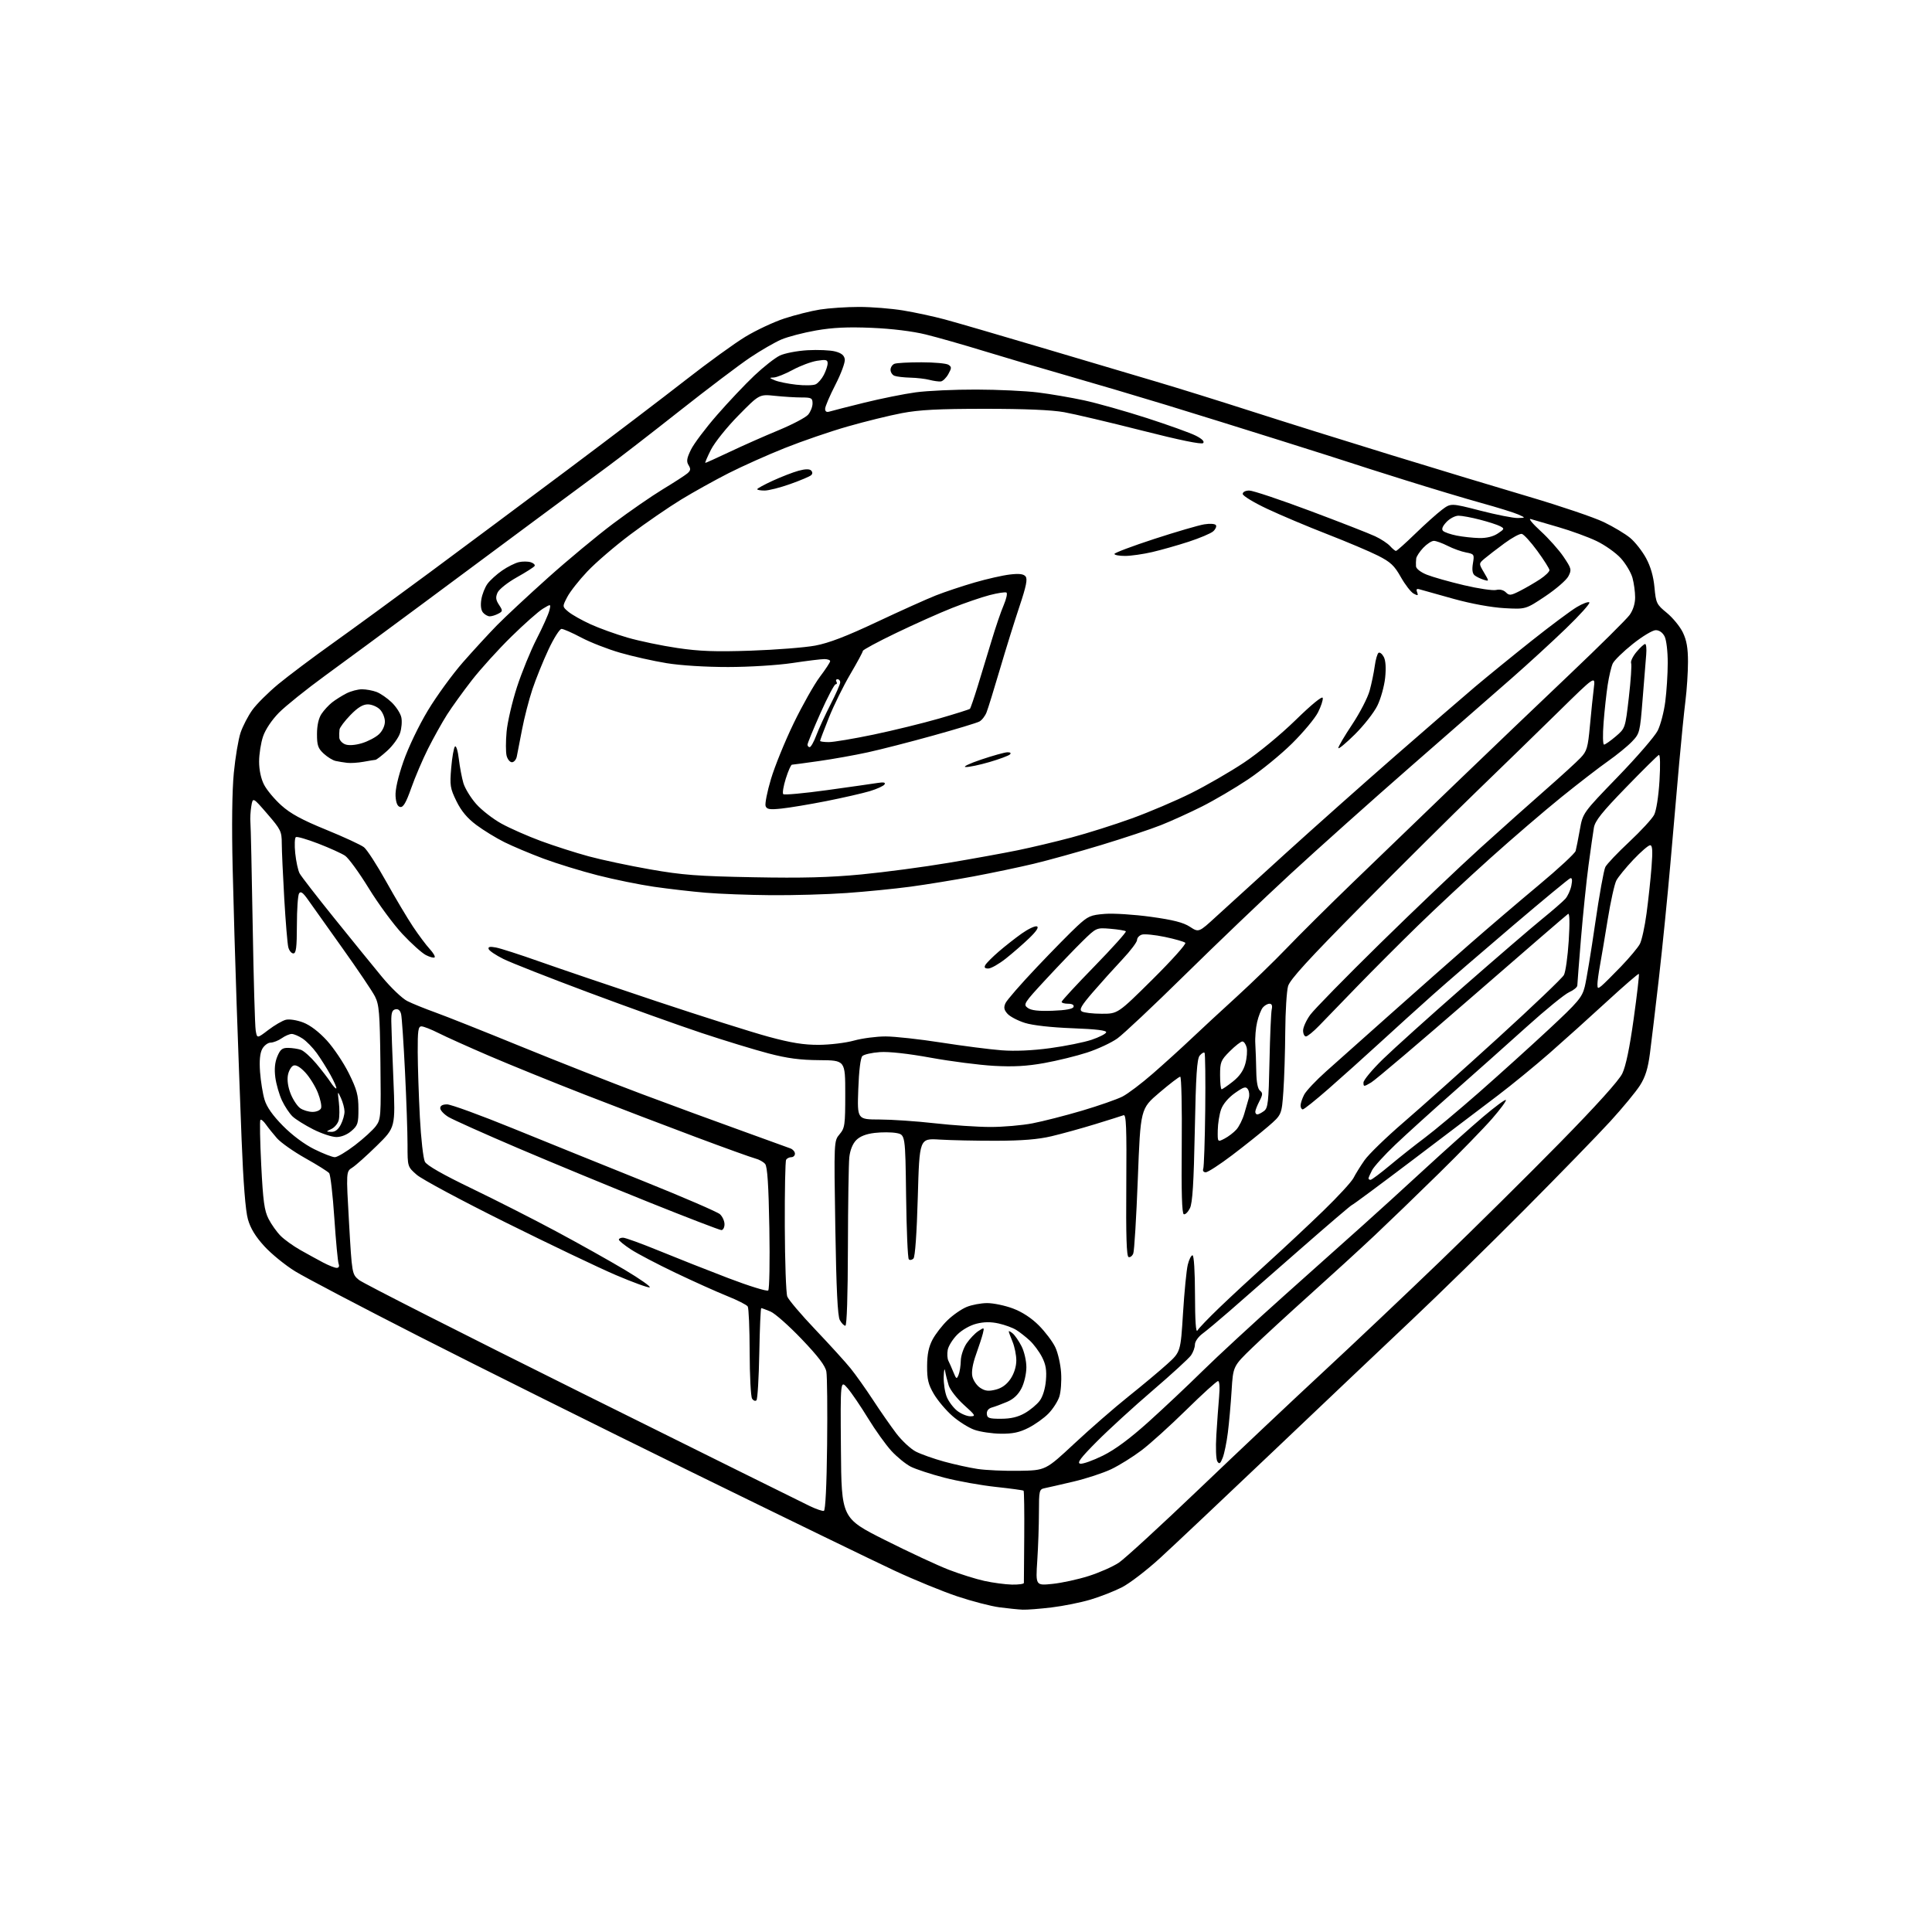 <?xml version="1.0" encoding="UTF-8" standalone="no"?>
<svg 
  version="1.1" 
  xmlns="http://www.w3.org/2000/svg" 
  xmlns:xlink="http://www.w3.org/1999/xlink" 
  xmlns:svg="http://www.w3.org/2000/svg"
  xmlns:rdf="http://www.w3.org/1999/02/22-rdf-syntax-ns#"
  xmlns:cc="http://creativecommons.org/ns#"
  xmlns:dc="http://purl.org/dc/elements/1.1/"
  viewBox="0 0 768 768"
  width="768"
  height="768"
>
<style>svg {background-color: white; }</style>"
<path stroke="none" fill="black" fill-rule="evenodd" d="M406.53,639.87C404.86,639.80 400.73,639.38 397.34,638.94C393.95,638.50 386.37,636.53 380.51,634.57C374.65,632.61 363.47,628.03 355.68,624.40C347.88,620.77 311.57,603.13 275.00,585.20C238.43,567.27 189.60,542.97 166.50,531.19C143.40,519.42 121.27,507.80 117.33,505.37C113.39,502.95 107.88,498.46 105.09,495.41C101.54,491.53 99.57,488.29 98.55,484.68C97.59,481.30 96.72,470.27 96.04,453.00C95.47,438.43 94.58,414.12 94.06,399.00C93.53,383.88 92.82,359.57 92.48,345.00C92.09,328.37 92.26,314.30 92.95,307.22C93.55,301.02 94.76,293.82 95.64,291.22C96.52,288.63 98.62,284.58 100.30,282.24C101.98,279.89 106.63,275.27 110.62,271.96C114.62,268.66 124.34,261.35 132.23,255.73C140.12,250.10 157.52,237.40 170.89,227.50C184.26,217.60 208.99,199.17 225.85,186.56C242.71,173.94 263.70,157.98 272.50,151.10C281.30,144.21 292.01,136.46 296.30,133.86C300.59,131.26 307.57,127.99 311.80,126.60C316.04,125.21 322.43,123.60 326.00,123.04C329.57,122.48 336.55,122.01 341.50,122.01C346.45,122.01 354.32,122.64 359.00,123.41C363.68,124.18 371.10,125.78 375.50,126.96C379.90,128.14 397.23,133.19 414.00,138.17C430.77,143.16 451.25,149.23 459.50,151.67C467.75,154.10 484.85,159.43 497.50,163.50C510.15,167.57 535.12,175.39 553.00,180.88C570.88,186.38 595.62,193.86 608.00,197.52C620.38,201.18 633.65,205.68 637.50,207.53C641.35,209.38 646.09,212.22 648.03,213.84C649.98,215.46 652.80,219.06 654.32,221.84C656.15,225.21 657.27,229.09 657.68,233.50C658.27,239.79 658.51,240.28 662.60,243.63C664.96,245.57 667.82,249.06 668.95,251.39C670.46,254.51 671.00,257.61 671.00,263.09C671.00,267.20 670.55,274.14 670.00,278.53C669.45,282.91 668.32,294.15 667.49,303.50C666.66,312.85 665.08,330.85 663.99,343.50C662.89,356.15 660.86,376.40 659.48,388.50C658.09,400.60 656.47,414.19 655.88,418.71C655.09,424.77 654.05,428.10 651.93,431.44C650.35,433.94 645.04,440.37 640.13,445.74C635.22,451.11 619.79,466.98 605.85,481.00C591.90,495.02 571.90,514.60 561.40,524.50C550.90,534.40 526.23,557.80 506.57,576.50C486.90,595.20 466.47,614.48 461.16,619.34C455.85,624.20 449.01,629.44 445.96,630.99C442.92,632.54 437.30,634.74 433.46,635.88C429.63,637.02 422.69,638.42 418.03,638.98C413.37,639.54 408.19,639.94 406.53,639.87zM402.25,629.90C404.86,629.95 407.00,629.66 407.01,629.25C407.01,628.84 407.08,620.50 407.15,610.73C407.23,600.95 407.11,592.79 406.89,592.58C406.68,592.38 401.70,591.70 395.82,591.07C389.95,590.44 380.76,588.79 375.40,587.40C370.04,586.01 364.03,584.03 362.03,583.02C360.04,582.00 356.59,579.19 354.36,576.78C352.14,574.36 347.95,568.52 345.06,563.79C342.18,559.07 338.52,553.69 336.94,551.85C334.06,548.50 334.06,548.50 334.28,576.00C334.50,603.50 334.50,603.50 351.81,612.20C361.34,616.99 372.74,622.30 377.16,624.00C381.58,625.71 387.96,627.71 391.35,628.45C394.73,629.19 399.64,629.84 402.25,629.90zM418.39,629.62C422.09,629.24 428.57,627.83 432.80,626.48C437.04,625.13 442.42,622.75 444.76,621.19C447.10,619.62 461.50,606.41 476.76,591.82C492.02,577.23 514.16,556.34 525.96,545.40C537.77,534.45 558.69,514.65 572.46,501.39C586.23,488.12 607.68,466.89 620.13,454.20C634.61,439.44 643.52,429.56 644.88,426.76C646.29,423.84 647.81,416.56 649.42,404.95C650.76,395.36 651.68,387.35 651.47,387.14C651.27,386.94 645.54,391.88 638.75,398.13C631.95,404.39 621.69,413.62 615.95,418.65C610.20,423.68 601.00,431.22 595.50,435.39C590.00,439.57 574.80,451.09 561.72,461.00C548.64,470.90 537.71,479.00 537.43,479.00C537.14,479.00 527.82,486.97 516.70,496.71C505.59,506.45 493.01,517.46 488.75,521.18C484.48,524.90 479.65,528.94 478.00,530.16C476.33,531.39 475.00,533.30 475.00,534.47C475.00,535.61 474.30,537.55 473.45,538.77C472.59,540.00 465.73,546.28 458.20,552.74C450.66,559.20 440.70,568.31 436.05,572.99C429.52,579.55 428.01,581.57 429.41,581.84C430.41,582.03 434.46,580.59 438.41,578.64C443.25,576.25 449.14,571.89 456.54,565.23C462.57,559.80 472.27,550.67 478.09,544.93C483.91,539.19 498.50,525.73 510.51,515.00C522.52,504.27 536.62,491.68 541.85,487.00C547.09,482.32 558.03,472.37 566.16,464.87C574.30,457.38 584.81,447.98 589.51,443.99C594.22,440.00 598.30,436.97 598.60,437.26C598.89,437.56 596.45,440.88 593.17,444.65C589.89,448.42 580.30,458.28 571.85,466.57C563.41,474.86 551.99,485.88 546.48,491.07C540.97,496.26 529.50,506.75 520.98,514.40C512.47,522.04 502.05,531.62 497.84,535.69C490.18,543.09 490.18,543.09 489.58,552.80C489.25,558.13 488.58,565.65 488.09,569.50C487.61,573.35 486.69,577.83 486.05,579.47C485.11,581.85 484.70,582.14 483.93,580.97C483.38,580.14 483.20,575.58 483.51,570.50C483.81,565.55 484.31,558.69 484.61,555.25C484.94,551.49 484.77,549.00 484.19,549.00C483.65,549.00 477.99,554.14 471.61,560.41C465.22,566.69 457.19,573.96 453.75,576.55C450.31,579.15 444.90,582.52 441.71,584.04C438.53,585.55 431.78,587.77 426.71,588.96C421.65,590.15 416.49,591.33 415.25,591.58C413.11,592.02 413.00,592.50 412.99,601.27C412.99,606.35 412.69,614.96 412.33,620.40C411.68,630.31 411.68,630.31 418.39,629.62zM327.50,600.60C328.12,600.43 328.61,590.60 328.79,574.42C328.95,560.16 328.82,547.03 328.49,545.24C328.07,542.92 325.26,539.20 318.70,532.34C313.64,527.04 308.05,522.09 306.28,521.35C304.51,520.61 302.86,520.00 302.61,520.00C302.36,520.00 302.01,528.06 301.83,537.92C301.65,547.77 301.14,556.20 300.70,556.64C300.25,557.08 299.47,556.78 298.96,555.97C298.45,555.16 298.02,546.85 298.00,537.50C297.98,528.15 297.64,519.98 297.23,519.34C296.82,518.70 293.12,516.82 288.99,515.17C284.87,513.51 275.65,509.37 268.50,505.95C261.35,502.54 253.36,498.35 250.75,496.64C248.14,494.93 246.00,493.19 246.00,492.77C246.00,492.34 246.75,492.00 247.66,492.00C248.57,492.00 254.98,494.33 261.91,497.17C268.83,500.01 281.25,504.92 289.50,508.07C297.75,511.22 304.89,513.43 305.38,512.98C305.86,512.52 306.06,501.36 305.83,488.17C305.53,471.06 305.05,463.76 304.16,462.70C303.48,461.87 301.74,460.90 300.31,460.54C298.87,460.18 288.20,456.34 276.60,452.00C264.99,447.66 245.15,440.08 232.50,435.15C219.85,430.22 202.75,423.28 194.50,419.74C186.25,416.19 177.15,412.10 174.28,410.64C171.41,409.19 168.38,408.00 167.53,408.00C166.25,408.00 166.01,409.69 166.05,418.25C166.07,423.89 166.46,435.49 166.90,444.04C167.35,452.59 168.25,460.59 168.91,461.82C169.69,463.29 176.02,466.90 187.42,472.39C196.95,476.98 212.12,484.68 221.12,489.51C230.13,494.34 242.43,501.23 248.45,504.83C254.47,508.43 258.89,511.54 258.26,511.75C257.64,511.95 251.59,509.75 244.81,506.86C238.04,503.96 218.28,494.53 200.90,485.89C183.51,477.26 167.65,468.75 165.65,466.99C162.00,463.79 162.00,463.79 162.00,455.04C162.00,450.23 161.55,437.11 160.99,425.90C160.44,414.68 159.75,404.46 159.46,403.18C159.11,401.67 158.34,400.98 157.21,401.21C155.89,401.47 155.51,402.57 155.55,406.02C155.58,408.48 155.95,418.98 156.39,429.34C157.18,448.18 157.18,448.18 149.84,455.39C145.80,459.36 141.39,463.30 140.04,464.15C137.58,465.69 137.58,465.69 138.75,486.09C139.92,506.50 139.92,506.50 142.71,508.81C144.25,510.08 184.20,530.35 231.50,553.86C278.80,577.36 319.52,597.56 322.00,598.73C324.48,599.91 326.95,600.75 327.50,600.60zM405.07,584.67C415.63,584.50 415.63,584.50 427.07,573.84C433.36,567.97 443.00,559.58 448.50,555.18C454.00,550.79 460.93,545.00 463.90,542.31C469.31,537.43 469.31,537.43 470.27,521.96C470.80,513.46 471.65,504.81 472.16,502.75C472.66,500.69 473.51,499.00 474.04,499.00C474.61,499.00 475.01,505.36 475.03,514.75C475.05,525.08 475.38,529.95 476.00,528.89C476.52,528.00 480.44,523.92 484.72,519.81C489.00,515.69 497.68,507.65 504.00,501.93C510.32,496.20 520.26,486.91 526.07,481.27C531.89,475.64 537.27,469.78 538.04,468.26C538.81,466.74 540.76,463.59 542.39,461.25C544.01,458.91 551.00,452.12 557.92,446.17C564.84,440.21 581.75,425.09 595.50,412.57C609.25,400.04 621.03,388.80 621.68,387.58C622.34,386.37 623.19,380.27 623.59,374.03C624.04,366.89 623.95,362.91 623.35,363.28C622.82,363.61 605.68,378.42 585.25,396.19C564.81,413.97 546.73,429.32 545.05,430.31C542.14,432.03 542.00,432.03 542.00,430.34C542.00,429.36 545.49,425.17 549.75,421.02C554.01,416.87 568.30,404.01 581.50,392.44C594.70,380.88 608.88,368.67 613.00,365.33C617.12,361.98 621.28,358.37 622.24,357.30C623.19,356.24 624.27,353.88 624.64,352.05C625.09,349.82 624.94,348.86 624.20,349.12C623.60,349.33 613.32,357.82 601.36,368.00C589.39,378.18 575.08,390.53 569.55,395.46C564.02,400.39 554.55,408.97 548.50,414.52C542.45,420.07 533.28,428.30 528.13,432.80C522.98,437.31 518.37,441.00 517.88,441.00C517.40,441.00 517.00,440.30 517.00,439.45C517.00,438.60 517.64,436.67 518.42,435.16C519.20,433.65 523.13,429.48 527.17,425.88C531.20,422.28 542.80,411.95 552.95,402.92C563.09,393.89 577.27,381.36 584.45,375.08C591.63,368.80 603.88,358.34 611.68,351.84C619.48,345.34 626.08,339.23 626.34,338.26C626.61,337.29 627.36,333.50 628.01,329.83C629.20,323.16 629.20,323.16 643.06,308.83C650.69,300.95 657.85,292.67 658.97,290.42C660.09,288.18 661.45,283.00 661.97,278.92C662.50,274.84 662.95,267.90 662.95,263.50C662.96,259.00 662.42,254.41 661.71,253.00C660.92,251.45 659.59,250.50 658.18,250.50C656.94,250.50 652.83,252.97 649.04,256.00C645.25,259.02 641.67,262.52 641.09,263.76C640.51,265.00 639.61,268.82 639.08,272.26C638.56,275.69 637.82,282.44 637.45,287.25C637.07,292.06 637.15,295.99 637.63,295.99C638.11,295.98 640.20,294.51 642.28,292.74C646.07,289.50 646.07,289.50 647.49,277.22C648.27,270.46 648.68,264.34 648.40,263.61C648.12,262.88 649.08,260.87 650.54,259.14C651.99,257.41 653.53,256.00 653.97,256.00C654.40,256.00 654.59,257.91 654.39,260.25C654.20,262.59 653.55,270.57 652.96,278.00C651.91,291.20 651.82,291.57 648.70,294.83C646.94,296.66 642.66,300.15 639.19,302.59C635.72,305.02 627.40,311.45 620.69,316.86C613.99,322.27 601.30,333.16 592.50,341.06C583.70,348.96 570.71,361.06 563.63,367.96C556.55,374.86 545.75,385.67 539.63,391.98C533.51,398.30 526.65,405.39 524.38,407.73C522.12,410.08 519.75,412.00 519.13,412.00C518.51,412.00 518.00,410.94 518.00,409.65C518.00,408.36 519.28,405.55 520.84,403.40C522.40,401.26 534.92,388.47 548.66,374.99C562.40,361.51 580.36,344.41 588.57,336.99C596.78,329.56 608.45,319.15 614.50,313.85C620.55,308.54 626.77,302.87 628.31,301.23C630.83,298.58 631.22,297.20 632.03,288.38C632.53,282.95 633.22,276.25 633.57,273.50C634.20,268.50 634.20,268.50 619.35,283.09C611.18,291.11 596.62,305.28 587.00,314.58C577.38,323.88 556.80,344.31 541.28,359.99C520.18,381.30 512.79,389.38 512.03,392.00C511.47,393.93 510.97,402.02 510.91,410.00C510.86,417.98 510.52,428.69 510.16,433.82C509.50,443.13 509.50,443.13 504.07,447.82C501.08,450.39 494.63,455.54 489.73,459.25C484.83,462.96 480.14,466.00 479.31,466.00C478.43,466.00 478.01,465.42 478.31,464.62C478.60,463.87 478.96,453.30 479.10,441.13C479.23,428.97 479.11,418.78 478.82,418.48C478.52,418.19 477.66,418.71 476.89,419.63C475.81,420.93 475.38,427.49 474.95,449.40C474.54,470.24 474.04,478.22 473.02,480.28C472.27,481.80 471.17,482.89 470.58,482.68C469.83,482.43 469.58,473.89 469.76,455.16C469.90,440.22 469.63,428.00 469.16,428.00C468.69,428.00 464.95,430.87 460.84,434.37C453.37,440.74 453.37,440.74 452.30,468.62C451.71,483.95 450.90,497.31 450.49,498.29C450.09,499.28 449.25,499.91 448.63,499.70C447.82,499.43 447.56,491.30 447.72,471.06C447.89,448.09 447.69,442.91 446.62,443.32C445.90,443.59 440.85,445.19 435.40,446.86C429.96,448.53 422.12,450.69 418.00,451.67C412.67,452.93 406.30,453.45 396.00,453.47C388.02,453.49 377.90,453.27 373.50,453.00C365.50,452.50 365.50,452.50 364.84,475.86C364.43,490.30 363.77,499.63 363.11,500.29C362.52,500.88 361.69,501.02 361.27,500.60C360.84,500.18 360.36,488.86 360.19,475.45C359.87,451.07 359.87,451.07 356.34,450.40C354.40,450.04 350.52,450.02 347.70,450.35C344.28,450.75 341.85,451.71 340.35,453.23C338.95,454.65 337.93,457.19 337.62,460.00C337.35,462.48 337.10,478.56 337.06,495.75C337.02,515.11 336.63,527.00 336.04,527.00C335.50,527.00 334.52,525.99 333.84,524.75C332.97,523.15 332.45,512.50 332.05,488.03C331.50,453.55 331.50,453.55 333.75,450.88C335.84,448.40 336.00,447.25 336.00,434.86C336.00,421.50 336.00,421.50 325.75,421.43C318.08,421.38 312.98,420.71 305.50,418.75C300.00,417.31 288.01,413.65 278.85,410.61C269.69,407.56 249.44,400.31 233.85,394.48C218.26,388.65 203.06,382.68 200.08,381.19C197.10,379.71 194.47,377.94 194.25,377.26C193.95,376.36 194.75,376.19 197.17,376.65C199.00,377.00 206.80,379.51 214.50,382.24C222.20,384.96 243.12,392.07 261.00,398.03C278.88,403.99 298.90,410.33 305.50,412.12C314.48,414.56 319.52,415.37 325.50,415.34C329.90,415.32 336.18,414.56 339.46,413.65C342.74,412.74 348.39,412.00 352.03,412.00C355.66,412.00 365.64,413.10 374.21,414.44C382.78,415.78 393.55,417.16 398.15,417.51C403.50,417.92 410.46,417.61 417.50,416.65C423.55,415.83 430.95,414.33 433.93,413.33C436.92,412.32 439.53,411.00 439.72,410.38C439.97,409.61 435.81,409.10 426.29,408.74C417.86,408.42 410.52,407.60 407.41,406.62C404.62,405.74 401.51,404.12 400.51,403.01C399.11,401.46 398.92,400.50 399.68,398.80C400.22,397.58 405.80,391.17 412.08,384.55C418.36,377.92 425.62,370.54 428.22,368.14C432.52,364.16 433.49,363.73 439.22,363.28C442.67,363.01 450.90,363.54 457.50,364.45C466.36,365.67 470.42,366.71 473.01,368.41C476.53,370.71 476.53,370.71 483.51,364.29C487.36,360.76 499.73,349.50 511.00,339.27C522.27,329.04 541.85,311.63 554.50,300.58C567.15,289.54 581.49,277.12 586.37,273.00C591.26,268.88 601.38,260.64 608.87,254.69C616.37,248.74 624.43,242.73 626.80,241.32C629.16,239.91 631.41,239.08 631.80,239.47C632.18,239.86 627.99,244.53 622.48,249.84C616.98,255.15 607.30,264.02 600.98,269.56C594.67,275.09 576.67,290.81 561.00,304.50C545.33,318.19 523.73,337.50 513.00,347.40C502.27,357.30 483.38,375.37 471.00,387.55C458.62,399.73 446.56,411.09 444.18,412.79C441.81,414.49 436.41,417.01 432.18,418.39C427.96,419.77 420.25,421.66 415.06,422.59C408.13,423.83 402.80,424.12 395.06,423.69C389.25,423.36 377.98,421.91 370.00,420.46C361.00,418.82 353.32,417.97 349.74,418.23C346.56,418.45 343.44,419.16 342.79,419.81C342.07,420.53 341.44,425.65 341.18,433.00C340.75,445.00 340.75,445.00 349.63,445.02C354.51,445.03 364.35,445.70 371.50,446.51C378.65,447.32 388.62,447.98 393.66,447.99C398.70,448.00 406.24,447.35 410.40,446.55C414.57,445.75 423.44,443.48 430.12,441.51C436.79,439.53 444.01,437.01 446.17,435.91C448.32,434.82 453.77,430.70 458.29,426.75C462.81,422.81 469.65,416.61 473.50,412.96C477.35,409.31 485.45,401.81 491.50,396.30C497.55,390.78 506.55,382.05 511.50,376.89C516.45,371.72 528.18,360.07 537.57,351.00C546.96,341.93 565.41,324.14 578.57,311.48C591.73,298.81 612.20,279.24 624.06,267.98C635.92,256.71 646.60,246.12 647.81,244.44C649.18,242.52 650.00,239.90 649.99,237.44C649.99,235.27 649.51,231.78 648.93,229.68C648.34,227.58 646.27,224.09 644.31,221.92C642.35,219.76 638.00,216.67 634.63,215.06C631.26,213.45 624.45,210.97 619.50,209.54C614.55,208.12 609.61,206.67 608.51,206.33C607.42,205.99 609.16,208.12 612.37,211.06C615.58,213.99 619.72,218.63 621.55,221.35C624.69,226.01 624.80,226.48 623.46,229.07C622.68,230.59 618.54,234.17 614.27,237.03C606.50,242.22 606.50,242.22 598.00,241.75C592.89,241.46 584.91,240.01 578.00,238.10C571.67,236.35 565.64,234.66 564.60,234.35C563.14,233.90 562.84,234.15 563.33,235.41C563.85,236.78 563.63,236.87 561.96,235.98C560.86,235.39 558.57,232.44 556.86,229.41C554.27,224.81 552.77,223.41 547.75,220.87C544.44,219.20 535.38,215.37 527.62,212.35C519.85,209.34 509.11,204.80 503.75,202.28C498.39,199.76 494.00,197.09 494.00,196.35C494.00,195.56 495.09,195.00 496.61,195.00C498.05,195.00 508.96,198.65 520.86,203.11C532.76,207.57 544.37,212.10 546.65,213.18C548.94,214.25 551.60,216.00 552.56,217.06C553.52,218.13 554.59,219.00 554.92,219.00C555.26,219.00 558.68,215.95 562.52,212.22C566.36,208.49 571.13,204.21 573.12,202.70C576.73,199.97 576.73,199.97 588.43,202.98C594.87,204.64 601.57,205.96 603.32,205.92C606.50,205.84 606.50,205.84 603.50,204.50C601.85,203.77 595.33,201.74 589.00,199.99C582.67,198.24 568.95,194.12 558.50,190.84C548.05,187.56 538.38,184.49 537.00,184.00C535.62,183.52 523.02,179.51 509.00,175.10C494.98,170.68 474.50,164.32 463.50,160.95C452.50,157.59 434.95,152.39 424.50,149.40C414.05,146.41 398.98,141.96 391.00,139.51C383.02,137.06 372.68,134.11 368.00,132.96C362.75,131.67 354.52,130.66 346.50,130.32C336.97,129.92 331.07,130.20 324.39,131.36C319.38,132.24 313.16,133.86 310.57,134.97C307.99,136.08 302.41,139.30 298.19,142.13C293.96,144.96 281.27,154.56 270.00,163.46C258.73,172.36 245.90,182.28 241.50,185.50C237.10,188.72 224.28,198.22 213.00,206.60C201.72,214.98 181.38,230.09 167.78,240.17C154.19,250.25 136.89,263.00 129.34,268.50C121.79,274.00 113.49,280.67 110.88,283.31C108.04,286.20 105.52,289.97 104.57,292.74C103.71,295.28 103.00,299.77 103.00,302.72C103.00,306.06 103.73,309.52 104.95,311.90C106.02,314.00 109.11,317.71 111.82,320.14C115.47,323.43 120.02,325.91 129.61,329.82C136.70,332.71 143.48,335.85 144.68,336.79C145.88,337.73 149.84,343.84 153.48,350.38C157.12,356.91 161.94,365.01 164.19,368.38C166.44,371.74 169.42,375.73 170.82,377.24C172.21,378.75 173.09,380.24 172.77,380.56C172.45,380.88 170.88,380.47 169.28,379.65C167.69,378.82 163.48,375.04 159.94,371.25C156.40,367.46 150.39,359.29 146.58,353.09C142.78,346.90 138.54,341.08 137.17,340.16C135.80,339.25 131.04,337.09 126.59,335.37C122.14,333.65 118.10,332.47 117.62,332.76C117.14,333.04 117.02,335.93 117.36,339.18C117.70,342.43 118.48,346.04 119.10,347.19C119.72,348.34 125.88,356.31 132.80,364.89C139.71,373.48 148.27,384.01 151.81,388.29C155.35,392.58 159.88,396.91 161.88,397.92C163.87,398.93 168.88,400.96 173.00,402.44C177.12,403.92 192.43,410.00 207.00,415.96C221.57,421.91 243.18,430.41 255.00,434.85C266.82,439.28 284.60,445.82 294.50,449.37C304.40,452.93 313.29,456.15 314.25,456.53C315.21,456.90 316.00,457.84 316.00,458.61C316.00,459.37 315.35,460.00 314.56,460.00C313.77,460.00 312.84,460.45 312.50,461.01C312.15,461.56 311.92,473.49 311.97,487.52C312.02,501.55 312.46,514.09 312.96,515.40C313.46,516.70 318.51,522.66 324.20,528.63C329.88,534.61 336.17,541.52 338.16,544.00C340.16,546.48 344.15,552.10 347.03,556.50C349.90,560.90 354.08,566.89 356.30,569.82C358.53,572.74 362.04,576.00 364.10,577.05C366.17,578.10 371.19,579.88 375.26,581.00C379.34,582.12 385.33,583.44 388.58,583.93C391.84,584.43 399.26,584.76 405.07,584.67zM397.78,569.92C394.33,569.88 389.62,569.18 387.32,568.36C385.03,567.55 381.08,565.06 378.56,562.84C376.03,560.62 372.74,556.71 371.23,554.15C369.00,550.34 368.51,548.32 368.54,543.00C368.56,538.34 369.18,535.37 370.70,532.50C371.87,530.30 374.56,526.83 376.67,524.80C378.77,522.76 382.17,520.40 384.22,519.55C386.26,518.70 389.96,518.00 392.43,518.00C394.90,518.00 399.50,518.96 402.65,520.14C406.35,521.53 410.01,523.92 412.97,526.89C415.49,529.43 418.42,533.30 419.47,535.50C420.53,537.70 421.58,542.27 421.80,545.65C422.03,549.03 421.71,553.35 421.09,555.23C420.46,557.12 418.52,560.13 416.77,561.92C415.03,563.71 411.45,566.26 408.83,567.59C405.21,569.42 402.55,569.98 397.78,569.92zM397.96,563.98C401.84,563.97 404.67,563.30 407.41,561.73C409.55,560.51 412.22,558.28 413.32,556.79C414.53,555.17 415.51,551.94 415.77,548.72C416.11,544.65 415.73,542.40 414.20,539.42C413.09,537.27 410.90,534.32 409.34,532.88C407.78,531.44 405.38,529.55 404.00,528.69C402.62,527.82 399.48,526.66 397.00,526.11C393.88,525.41 391.16,525.44 388.14,526.20C385.60,526.84 382.41,528.65 380.52,530.54C378.73,532.33 377.03,535.05 376.74,536.58C376.45,538.11 376.56,540.07 377.00,540.93C377.43,541.79 378.34,543.85 379.01,545.50C380.14,548.26 380.31,548.34 381.05,546.50C381.50,545.40 381.89,542.88 381.93,540.90C381.97,538.91 383.01,535.82 384.25,534.00C385.49,532.19 387.58,529.99 388.91,529.12C391.26,527.58 391.30,527.61 390.72,530.02C390.39,531.38 389.17,535.14 388.01,538.37C386.65,542.15 386.12,545.28 386.53,547.15C386.89,548.76 388.29,550.80 389.66,551.69C391.58,552.96 392.95,553.12 395.78,552.41C398.24,551.80 400.18,550.38 401.72,548.10C403.12,546.01 404.00,543.21 404.00,540.82C404.00,538.68 403.32,535.32 402.50,533.35C401.68,531.37 401.00,529.53 401.00,529.26C401.00,528.98 401.71,529.34 402.57,530.06C403.44,530.78 405.01,533.07 406.07,535.14C407.15,537.24 408.00,540.95 408.00,543.50C408.00,546.05 407.15,549.75 406.07,551.85C404.77,554.40 402.91,556.16 400.32,557.26C398.22,558.15 395.52,559.16 394.32,559.49C392.94,559.87 392.19,560.82 392.28,562.05C392.41,563.73 393.18,564.00 397.96,563.98zM385.74,563.00C388.00,563.00 387.77,562.60 383.17,558.47C380.40,555.97 377.68,552.49 377.12,550.72C376.57,548.95 375.92,546.38 375.69,545.00C375.46,543.62 375.21,544.65 375.14,547.28C375.06,549.91 375.62,553.55 376.38,555.36C377.14,557.18 379.00,559.64 380.51,560.83C382.03,562.02 384.38,563.00 385.74,563.00zM133.84,504.00C134.67,504.00 134.98,503.39 134.62,502.45C134.29,501.60 133.52,493.38 132.90,484.20C132.29,475.01 131.36,466.98 130.85,466.35C130.34,465.71 126.09,463.04 121.40,460.42C116.72,457.79 111.64,454.21 110.10,452.47C108.57,450.72 106.58,448.24 105.68,446.96C104.78,445.67 103.80,444.86 103.51,445.16C103.21,445.46 103.36,453.54 103.84,463.11C104.57,477.51 105.07,481.22 106.76,484.53C107.88,486.73 110.04,489.76 111.55,491.27C113.06,492.79 116.59,495.32 119.40,496.91C122.20,498.49 126.29,500.74 128.49,501.90C130.68,503.05 133.09,504.00 133.84,504.00zM286.75,488.98C286.06,488.96 273.12,483.99 258.00,477.92C242.88,471.85 219.47,462.19 206.00,456.44C192.53,450.69 180.04,445.09 178.25,444.01C176.46,442.92 175.00,441.35 175.00,440.51C175.00,439.53 175.95,439.00 177.75,439.01C179.26,439.02 191.07,443.33 204.00,448.60C216.93,453.86 240.29,463.31 255.93,469.59C271.57,475.88 285.18,481.76 286.18,482.66C287.18,483.57 288.00,485.37 288.00,486.65C288.00,487.94 287.44,488.99 286.75,488.98zM544.81,469.00C545.26,469.00 548.75,466.39 552.56,463.21C556.38,460.02 562.60,455.10 566.38,452.27C570.16,449.44 579.82,441.36 587.85,434.32C595.87,427.27 608.36,415.99 615.60,409.25C627.40,398.26 628.89,396.50 629.96,392.25C630.62,389.64 632.48,378.34 634.10,367.15C635.72,355.95 637.54,345.83 638.15,344.65C638.75,343.47 643.03,338.96 647.66,334.64C652.28,330.32 656.73,325.49 657.54,323.92C658.40,322.26 659.29,316.61 659.67,310.40C660.05,304.10 659.95,299.88 659.41,300.11C658.91,300.33 653.03,306.14 646.34,313.04C636.80,322.86 634.04,326.32 633.59,329.04C633.27,330.94 632.31,337.68 631.46,344.00C630.61,350.32 629.27,363.38 628.47,373.00C627.68,382.62 627.02,391.06 627.01,391.74C627.01,392.42 625.54,393.63 623.75,394.42C621.96,395.22 614.36,401.41 606.85,408.19C599.34,414.96 586.31,426.57 577.88,434.00C569.46,441.43 559.02,450.88 554.69,455.00C550.36,459.12 546.18,463.72 545.41,465.20C544.63,466.69 544.00,468.15 544.00,468.45C544.00,468.75 544.37,469.00 544.81,469.00zM133.10,460.00C134.08,460.00 137.68,457.85 141.10,455.23C144.52,452.61 148.26,449.19 149.41,447.64C151.41,444.95 151.49,443.83 151.22,422.32C150.98,402.49 150.71,399.36 149.04,396.07C147.99,394.01 142.18,385.40 136.13,376.92C130.08,368.44 123.92,359.77 122.44,357.66C120.41,354.78 119.52,354.15 118.88,355.16C118.41,355.90 118.02,361.56 118.02,367.75C118.00,376.69 117.71,379.00 116.61,379.00C115.84,379.00 114.94,377.89 114.60,376.53C114.26,375.17 113.54,366.51 113.00,357.28C112.47,348.05 112.02,338.17 112.01,335.33C112.00,330.49 111.64,329.75 106.25,323.51C100.50,316.85 100.50,316.85 99.89,320.52C99.56,322.54 99.40,325.38 99.54,326.84C99.69,328.30 100.09,346.82 100.45,368.00C100.81,389.18 101.34,407.93 101.65,409.67C102.19,412.84 102.19,412.84 106.67,409.42C109.14,407.54 112.26,405.72 113.62,405.38C115.01,405.03 118.01,405.50 120.51,406.45C123.29,407.51 126.77,410.16 129.93,413.61C132.68,416.63 136.63,422.52 138.70,426.71C141.86,433.10 142.47,435.36 142.48,440.75C142.50,446.55 142.23,447.40 139.69,449.58C137.98,451.06 135.64,452.00 133.69,451.99C131.94,451.98 127.81,450.61 124.51,448.94C121.22,447.27 117.53,444.97 116.31,443.82C115.10,442.68 113.20,439.83 112.10,437.49C111.00,435.15 109.81,431.03 109.45,428.33C109.01,424.99 109.26,422.31 110.24,419.96C111.43,417.12 112.21,416.51 114.59,416.55C116.19,416.58 118.45,416.92 119.61,417.32C120.78,417.72 123.51,420.17 125.69,422.77C127.87,425.37 130.47,428.75 131.46,430.28C132.46,431.81 133.46,432.88 133.68,432.65C133.91,432.42 132.89,430.05 131.41,427.37C129.93,424.69 127.45,420.74 125.89,418.59C124.33,416.43 121.80,413.85 120.27,412.84C118.75,411.84 116.81,411.01 115.97,411.01C115.13,411.00 113.34,411.77 112.00,412.71C110.65,413.66 108.66,414.44 107.56,414.46C106.47,414.48 104.97,415.62 104.23,417.00C103.33,418.69 103.05,421.67 103.38,426.17C103.65,429.83 104.45,434.77 105.16,437.14C106.04,440.06 108.38,443.40 112.47,447.54C116.14,451.26 121.01,454.89 124.91,456.82C128.44,458.57 132.12,460.00 133.10,460.00zM486.75,452.63C488.27,451.85 490.39,450.23 491.47,449.03C492.56,447.83 493.98,444.97 494.63,442.68C495.28,440.38 496.08,437.60 496.42,436.50C496.75,435.40 496.59,433.84 496.06,433.02C495.25,431.78 494.44,432.02 490.88,434.52C488.31,436.34 486.18,438.86 485.41,441.00C484.72,442.93 484.12,446.65 484.08,449.28C484.00,454.05 484.00,454.05 486.75,452.63zM131.72,449.93C133.21,449.98 134.45,449.03 135.47,447.05C136.31,445.43 136.98,443.06 136.95,441.80C136.93,440.53 136.29,438.15 135.53,436.50C134.17,433.54 134.16,433.57 134.70,438.18C135.00,440.75 134.98,443.94 134.65,445.27C134.32,446.59 133.02,448.17 131.77,448.77C129.50,449.86 129.50,449.86 131.72,449.93zM499.81,443.00C500.25,443.00 501.44,442.40 502.43,441.67C504.05,440.49 504.30,438.30 504.64,421.92C504.85,411.79 505.26,402.49 505.53,401.25C505.87,399.75 505.57,399.00 504.64,399.00C503.87,399.00 502.68,399.68 501.98,400.52C501.29,401.35 500.28,403.94 499.73,406.27C499.18,408.60 498.85,412.52 499.01,415.00C499.16,417.48 499.33,422.43 499.39,426.00C499.46,430.21 499.98,432.88 500.87,433.57C502.02,434.47 501.98,435.14 500.62,437.77C499.73,439.49 499.00,441.37 499.00,441.95C499.00,442.53 499.36,443.00 499.81,443.00zM124.25,442.00C125.82,442.00 127.32,441.34 127.63,440.51C127.95,439.69 127.37,436.93 126.35,434.37C125.33,431.81 123.09,428.20 121.37,426.34C119.34,424.16 117.68,423.19 116.65,423.58C115.77,423.92 114.78,425.63 114.45,427.39C114.08,429.38 114.50,432.20 115.55,434.82C116.48,437.15 118.19,439.72 119.34,440.53C120.50,441.34 122.71,442.00 124.25,442.00zM485.61,433.00C485.94,433.00 487.96,431.62 490.09,429.93C492.73,427.84 494.31,425.57 495.05,422.80C495.66,420.56 495.88,417.67 495.56,416.37C495.23,415.06 494.47,414.00 493.86,414.00C493.26,414.00 491.02,415.75 488.88,417.88C485.29,421.47 485.00,422.19 485.00,427.38C485.00,430.47 485.27,433.00 485.61,433.00zM437.92,402.98C444.34,403.00 444.34,403.00 458.17,389.30C465.77,381.76 471.63,375.23 471.18,374.78C470.74,374.34 467.09,373.29 463.08,372.45C459.07,371.61 454.94,371.20 453.90,371.53C452.85,371.86 452.00,372.82 452.00,373.65C452.00,374.49 449.39,377.95 446.20,381.34C443.01,384.73 437.75,390.57 434.51,394.32C429.81,399.77 428.91,401.33 430.06,402.06C430.85,402.56 434.39,402.98 437.92,402.98zM418.41,401.79C423.65,401.60 426.48,401.08 426.75,400.25C427.01,399.47 426.20,399.00 424.58,399.00C423.16,399.00 422.00,398.66 422.01,398.25C422.01,397.84 427.88,391.48 435.05,384.13C442.22,376.77 447.84,370.51 447.54,370.21C447.24,369.91 444.48,369.46 441.41,369.20C435.83,368.74 435.83,368.74 430.33,374.12C427.31,377.08 420.73,383.94 415.71,389.36C407.02,398.74 406.67,399.29 408.53,400.65C409.93,401.67 412.74,401.99 418.41,401.79zM636.66,391.87C637.57,391.12 641.05,387.65 644.41,384.17C647.76,380.68 651.12,376.67 651.87,375.24C652.63,373.82 653.83,368.34 654.53,363.08C655.24,357.81 656.13,349.56 656.50,344.75C657.02,338.09 656.88,336.00 655.94,336.00C655.26,336.00 652.26,338.59 649.27,341.75C646.28,344.91 643.24,348.63 642.52,350.02C641.79,351.40 640.24,358.38 639.09,365.52C637.93,372.66 636.54,380.94 635.99,383.92C635.45,386.90 635.00,390.21 635.00,391.29C635.00,393.00 635.21,393.07 636.66,391.87zM392.86,385.00C391.46,385.00 391.13,384.60 391.70,383.59C392.14,382.81 394.52,380.42 397.00,378.28C399.48,376.14 403.60,372.90 406.17,371.08C408.74,369.27 411.44,367.99 412.17,368.25C413.05,368.57 412.03,370.14 409.15,372.92C406.75,375.23 402.55,378.89 399.81,381.06C397.06,383.23 393.94,385.00 392.86,385.00zM306.50,355.85C297.70,355.78 286.00,355.34 280.50,354.87C275.00,354.41 265.77,353.34 260.00,352.51C254.22,351.67 244.13,349.62 237.58,347.94C231.02,346.27 221.34,343.29 216.08,341.33C210.81,339.36 203.80,336.41 200.50,334.77C197.20,333.13 192.18,330.05 189.34,327.93C185.72,325.22 183.37,322.40 181.45,318.49C178.94,313.36 178.77,312.26 179.36,305.24C179.72,301.03 180.39,297.21 180.86,296.74C181.33,296.27 182.02,298.50 182.39,301.69C182.77,304.89 183.59,309.21 184.21,311.31C184.84,313.40 187.11,317.12 189.26,319.56C191.41,322.00 195.94,325.53 199.33,327.40C202.72,329.27 209.78,332.38 215.00,334.31C220.22,336.24 228.78,338.98 234.00,340.40C239.22,341.82 250.25,344.16 258.50,345.60C271.26,347.84 277.38,348.31 299.50,348.72C319.00,349.09 329.73,348.81 342.40,347.60C351.69,346.71 367.25,344.64 376.98,343.00C386.70,341.37 399.12,339.11 404.58,337.99C410.04,336.87 419.65,334.59 425.95,332.91C432.25,331.24 443.05,327.82 449.94,325.32C456.84,322.82 467.44,318.31 473.49,315.29C479.55,312.27 489.00,306.81 494.50,303.15C500.19,299.37 509.02,292.09 515.00,286.26C521.39,280.02 525.62,276.57 525.81,277.43C525.98,278.21 525.13,280.80 523.93,283.17C522.73,285.55 518.09,291.11 513.62,295.53C509.16,299.95 501.25,306.40 496.05,309.87C490.85,313.34 482.63,318.17 477.79,320.60C472.95,323.03 465.63,326.36 461.52,327.99C457.40,329.63 446.72,333.18 437.77,335.90C428.82,338.61 416.77,341.96 411.00,343.34C405.23,344.72 394.43,346.99 387.00,348.38C379.57,349.77 368.32,351.61 362.00,352.46C355.68,353.31 344.20,354.45 336.50,354.99C328.80,355.54 315.30,355.92 306.50,355.85zM310.72,321.41C306.00,321.91 304.84,321.74 304.34,320.44C304.01,319.57 304.96,314.73 306.47,309.68C307.97,304.63 312.04,294.65 315.50,287.50C318.97,280.35 323.65,272.06 325.90,269.07C328.16,266.08 330.00,263.27 330.00,262.82C330.00,262.37 328.95,262.00 327.68,262.00C326.40,262.00 320.66,262.70 314.93,263.57C309.09,264.44 297.90,265.14 289.50,265.15C280.62,265.16 270.62,264.54 264.99,263.62C259.76,262.77 251.43,260.90 246.49,259.47C241.54,258.04 234.59,255.32 231.03,253.43C227.48,251.54 223.96,250.00 223.22,250.00C222.48,250.00 220.13,253.71 218.01,258.25C215.88,262.79 213.02,269.88 211.64,274.00C210.27,278.12 208.41,285.32 207.52,290.00C206.63,294.68 205.69,299.51 205.43,300.75C205.17,301.99 204.30,303.00 203.50,303.00C202.70,303.00 201.74,301.83 201.38,300.40C201.03,298.97 201.02,294.67 201.38,290.84C201.73,287.02 203.58,279.08 205.48,273.19C207.39,267.31 210.91,258.68 213.31,254.00C215.71,249.32 217.98,244.26 218.36,242.75C219.04,240.01 219.04,240.01 215.81,241.97C214.03,243.05 208.37,248.06 203.24,253.10C198.10,258.14 191.06,265.92 187.58,270.38C184.11,274.85 179.65,281.03 177.68,284.12C175.72,287.21 172.33,293.29 170.15,297.62C167.98,301.95 164.97,309.01 163.46,313.30C161.42,319.08 160.29,321.01 159.10,320.79C158.01,320.58 157.42,319.22 157.24,316.49C157.07,313.95 158.21,308.93 160.37,302.70C162.32,297.09 166.48,288.42 170.09,282.43C173.56,276.67 179.85,268.03 184.06,263.23C188.28,258.43 194.37,251.80 197.61,248.50C200.85,245.20 209.93,236.74 217.80,229.69C225.66,222.64 237.36,212.93 243.80,208.10C250.23,203.27 259.10,197.15 263.50,194.48C267.90,191.82 272.26,189.00 273.19,188.22C274.55,187.07 274.66,186.43 273.73,184.93C272.80,183.44 272.98,182.22 274.65,178.78C275.80,176.41 280.46,170.21 285.02,164.99C289.57,159.77 296.26,152.69 299.90,149.26C303.53,145.83 308.07,142.26 310.00,141.34C311.93,140.41 316.88,139.46 321.00,139.22C325.12,138.99 330.07,139.20 332.00,139.71C334.50,140.36 335.59,141.26 335.82,142.84C336.00,144.06 334.31,148.62 332.07,152.97C329.83,157.33 328.00,161.62 328.00,162.51C328.00,163.60 328.58,163.96 329.75,163.60C330.71,163.30 336.90,161.72 343.50,160.09C350.10,158.46 359.32,156.60 364.00,155.96C368.68,155.33 379.52,154.83 388.10,154.86C396.68,154.88 407.71,155.40 412.60,156.01C417.50,156.61 425.77,158.03 431.00,159.16C436.23,160.29 447.48,163.47 456.00,166.22C464.52,168.98 473.24,172.11 475.37,173.20C477.85,174.46 478.89,175.51 478.27,176.13C477.65,176.75 468.94,174.97 453.90,171.14C441.03,167.87 427.12,164.59 423.00,163.85C418.08,162.96 407.26,162.50 391.50,162.51C373.02,162.51 365.43,162.91 358.50,164.23C353.55,165.17 343.88,167.55 337.00,169.52C330.12,171.48 318.88,175.34 312.00,178.09C305.12,180.83 295.08,185.33 289.67,188.07C284.26,190.82 275.75,195.55 270.76,198.59C265.77,201.64 256.69,207.88 250.59,212.46C244.49,217.04 236.79,223.65 233.49,227.15C230.18,230.64 226.58,235.22 225.49,237.33C223.50,241.15 223.50,241.15 226.00,243.23C227.38,244.37 231.30,246.58 234.72,248.14C238.13,249.71 244.77,252.10 249.45,253.46C254.14,254.82 263.04,256.68 269.24,257.59C278.07,258.90 284.38,259.13 298.50,258.65C308.40,258.31 319.90,257.41 324.05,256.64C329.44,255.64 336.44,252.96 348.55,247.25C357.87,242.86 368.43,238.11 372.00,236.70C375.58,235.29 382.50,232.98 387.39,231.56C392.28,230.14 398.59,228.71 401.42,228.38C405.15,227.94 406.87,228.15 407.68,229.14C408.52,230.17 407.94,233.05 405.29,240.96C403.36,246.72 399.85,257.97 397.50,265.96C395.15,273.96 392.75,281.71 392.16,283.19C391.58,284.67 390.29,286.31 389.30,286.83C388.31,287.36 380.04,289.87 370.91,292.40C361.79,294.94 350.11,297.94 344.96,299.06C339.81,300.19 331.07,301.75 325.55,302.53C320.02,303.32 315.19,303.97 314.80,303.98C314.42,303.99 313.32,306.47 312.37,309.49C311.42,312.51 310.96,315.30 311.36,315.69C311.75,316.08 319.59,315.36 328.78,314.09C337.98,312.82 347.03,311.53 348.91,311.23C351.29,310.85 352.10,311.03 351.61,311.82C351.23,312.44 348.57,313.65 345.71,314.51C342.84,315.36 335.10,317.13 328.50,318.44C321.90,319.74 313.90,321.08 310.72,321.41zM383.89,304.90C382.58,304.85 385.32,303.52 390.00,301.95C394.68,300.37 399.38,299.07 400.45,299.04C401.65,299.02 402.03,299.35 401.45,299.91C400.93,300.41 397.30,301.76 393.39,302.91C389.48,304.06 385.21,304.96 383.89,304.90zM144.50,302.82C142.30,303.22 139.38,303.41 138.00,303.24C136.62,303.08 134.56,302.74 133.42,302.49C132.28,302.25 130.14,300.93 128.67,299.57C126.42,297.49 126.00,296.26 126.01,291.80C126.01,288.42 126.65,285.53 127.78,283.82C128.75,282.35 130.66,280.28 132.02,279.21C133.38,278.15 135.94,276.54 137.70,275.64C139.46,274.74 142.24,274.00 143.89,274.00C145.53,274.00 148.14,274.48 149.68,275.06C151.23,275.65 153.94,277.51 155.70,279.21C157.47,280.91 159.19,283.58 159.53,285.15C159.88,286.71 159.65,289.54 159.02,291.43C158.40,293.32 156.11,296.47 153.94,298.43C151.77,300.40 149.66,302.02 149.25,302.04C148.84,302.07 146.70,302.42 144.50,302.82zM538.54,291.97C534.94,295.53 532.00,297.95 532.00,297.35C532.00,296.75 534.48,292.53 537.52,287.97C540.55,283.41 543.67,277.39 544.44,274.59C545.21,271.79 546.13,267.37 546.48,264.77C546.83,262.17 547.52,259.80 548.01,259.50C548.50,259.19 549.43,259.93 550.07,261.14C550.83,262.56 551.02,265.50 550.62,269.42C550.27,272.76 548.88,277.75 547.53,280.50C546.19,283.25 542.14,288.41 538.54,291.97zM143.87,295.43C146.27,294.71 149.31,293.12 150.62,291.89C152.04,290.56 153.00,288.51 153.00,286.83C153.00,285.27 152.10,283.10 151.00,282.00C149.90,280.90 147.74,280.00 146.21,280.00C144.24,280.00 142.20,281.25 139.29,284.25C137.02,286.59 135.07,289.18 134.96,290.00C134.85,290.82 134.82,292.30 134.88,293.28C134.95,294.26 136.01,295.44 137.25,295.90C138.64,296.42 141.17,296.24 143.87,295.43zM321.86,297.00C322.34,297.00 323.54,294.86 324.52,292.25C325.51,289.64 328.04,284.12 330.16,280.00C332.27,275.88 334.00,271.94 334.00,271.25C334.00,270.56 333.52,270.00 332.94,270.00C332.36,270.00 332.16,270.45 332.50,271.00C332.84,271.55 332.70,272.00 332.18,272.00C331.67,272.00 328.95,277.18 326.13,283.50C323.31,289.83 321.00,295.46 321.00,296.00C321.00,296.55 321.39,297.00 321.86,297.00zM329.46,295.00C331.36,295.00 339.34,293.66 347.21,292.02C355.07,290.38 366.81,287.50 373.31,285.63C379.81,283.75 385.32,282.01 385.56,281.77C385.81,281.53 387.18,277.54 388.61,272.91C390.04,268.29 392.52,260.13 394.13,254.78C395.73,249.43 397.91,243.03 398.98,240.56C400.04,238.08 400.53,235.83 400.08,235.55C399.63,235.27 396.61,235.73 393.38,236.57C390.15,237.41 383.45,239.71 378.50,241.67C373.55,243.62 363.54,248.10 356.25,251.61C348.96,255.11 343.00,258.33 343.00,258.74C343.00,259.16 340.76,263.31 338.02,267.97C335.28,272.62 331.45,280.39 329.52,285.22C327.58,290.06 326.00,294.24 326.00,294.51C326.00,294.78 327.56,295.00 329.46,295.00zM194.69,245.00C193.89,245.00 192.68,244.32 191.99,243.49C191.20,242.54 190.96,240.61 191.34,238.26C191.68,236.22 192.79,233.41 193.82,232.02C194.85,230.64 197.45,228.28 199.60,226.80C201.74,225.31 204.73,223.82 206.23,223.47C207.73,223.13 209.87,223.14 210.99,223.50C212.11,223.85 212.79,224.53 212.51,224.99C212.22,225.46 209.03,227.49 205.43,229.50C201.83,231.52 198.40,234.23 197.80,235.54C196.95,237.41 197.07,238.46 198.36,240.42C199.91,242.79 199.89,242.99 198.07,243.96C197.00,244.53 195.48,245.00 194.69,245.00zM604.29,234.85C606.58,233.68 610.15,231.60 612.23,230.23C614.30,228.86 615.97,227.23 615.93,226.62C615.89,226.00 613.72,222.58 611.11,219.00C608.50,215.43 605.72,212.38 604.93,212.23C604.14,212.08 601.02,213.77 598.00,216.00C594.98,218.22 591.45,220.94 590.16,222.03C587.81,224.02 587.81,224.02 589.91,227.58C592.01,231.14 592.01,231.14 589.76,230.45C588.52,230.07 586.91,229.28 586.19,228.71C585.31,228.00 585.09,226.45 585.51,223.95C586.11,220.37 586.02,220.23 582.76,219.61C580.91,219.27 577.63,218.09 575.48,216.99C573.33,215.90 570.86,215.00 569.98,215.00C569.09,215.00 567.20,216.24 565.77,217.75C564.34,219.26 563.08,221.18 562.97,222.00C562.85,222.82 562.82,224.24 562.88,225.14C562.95,226.08 564.79,227.50 567.18,228.45C569.47,229.37 576.10,231.25 581.90,232.62C587.69,233.99 593.48,234.84 594.76,234.52C596.18,234.17 597.67,234.53 598.60,235.46C599.96,236.82 600.56,236.75 604.29,234.85zM447.25,220.99C444.91,220.99 443.00,220.64 443.00,220.20C443.00,219.76 450.13,217.08 458.83,214.24C467.54,211.40 476.49,208.79 478.71,208.43C481.00,208.06 483.01,208.21 483.35,208.76C483.68,209.29 483.18,210.41 482.23,211.24C481.28,212.06 476.90,213.91 472.50,215.35C468.10,216.78 461.57,218.63 458.00,219.46C454.43,220.29 449.59,220.98 447.25,220.99zM588.00,213.88C590.88,213.95 593.53,213.31 595.37,212.09C598.06,210.32 598.12,210.13 596.35,209.19C595.31,208.63 591.70,207.46 588.33,206.59C584.97,205.71 581.12,205.00 579.78,205.00C578.44,205.00 576.29,206.13 574.99,207.51C573.40,209.20 572.96,210.36 573.63,211.03C574.19,211.59 576.64,212.43 579.07,212.91C581.51,213.39 585.52,213.83 588.00,213.88zM303.94,195.00C302.32,195.00 301.00,194.76 301.00,194.47C301.00,194.17 303.81,192.64 307.25,191.06C310.69,189.49 315.29,187.71 317.47,187.12C320.06,186.41 321.78,186.38 322.42,187.02C323.04,187.64 323.05,188.33 322.45,188.89C321.93,189.39 318.21,190.96 314.19,192.39C310.17,193.83 305.56,195.00 303.94,195.00zM280.39,184.00C280.63,184.00 285.02,182.01 290.16,179.58C295.30,177.14 304.00,173.29 309.50,171.02C315.00,168.74 320.29,165.96 321.25,164.83C322.21,163.70 323.00,161.70 323.00,160.39C323.00,158.24 322.57,158.00 318.65,158.00C316.25,158.00 311.49,157.71 308.07,157.35C301.85,156.70 301.85,156.70 293.56,165.13C288.96,169.79 284.08,175.89 282.61,178.78C281.16,181.65 280.16,184.00 280.39,184.00zM324.24,152.77C325.20,152.32 326.66,150.63 327.49,149.02C328.32,147.41 329.00,145.34 329.00,144.42C329.00,143.01 328.33,142.85 324.77,143.42C322.45,143.79 318.09,145.42 315.09,147.05C312.10,148.67 308.71,150.03 307.57,150.06C305.72,150.12 305.76,150.24 308.00,151.18C309.38,151.77 313.20,152.55 316.50,152.92C319.80,153.30 323.28,153.23 324.24,152.77zM373.97,151.63C373.16,151.72 371.15,151.44 369.50,151.01C367.85,150.58 364.40,150.18 361.83,150.12C359.26,150.05 356.45,149.73 355.58,149.39C354.71,149.06 354.00,147.98 354.00,147.00C354.00,146.02 354.71,144.94 355.58,144.61C356.45,144.27 361.29,144.01 366.33,144.02C371.37,144.02 376.18,144.46 377.00,144.99C378.33,145.84 378.33,146.26 376.97,148.72C376.12,150.24 374.77,151.55 373.97,151.63z" />

</svg>